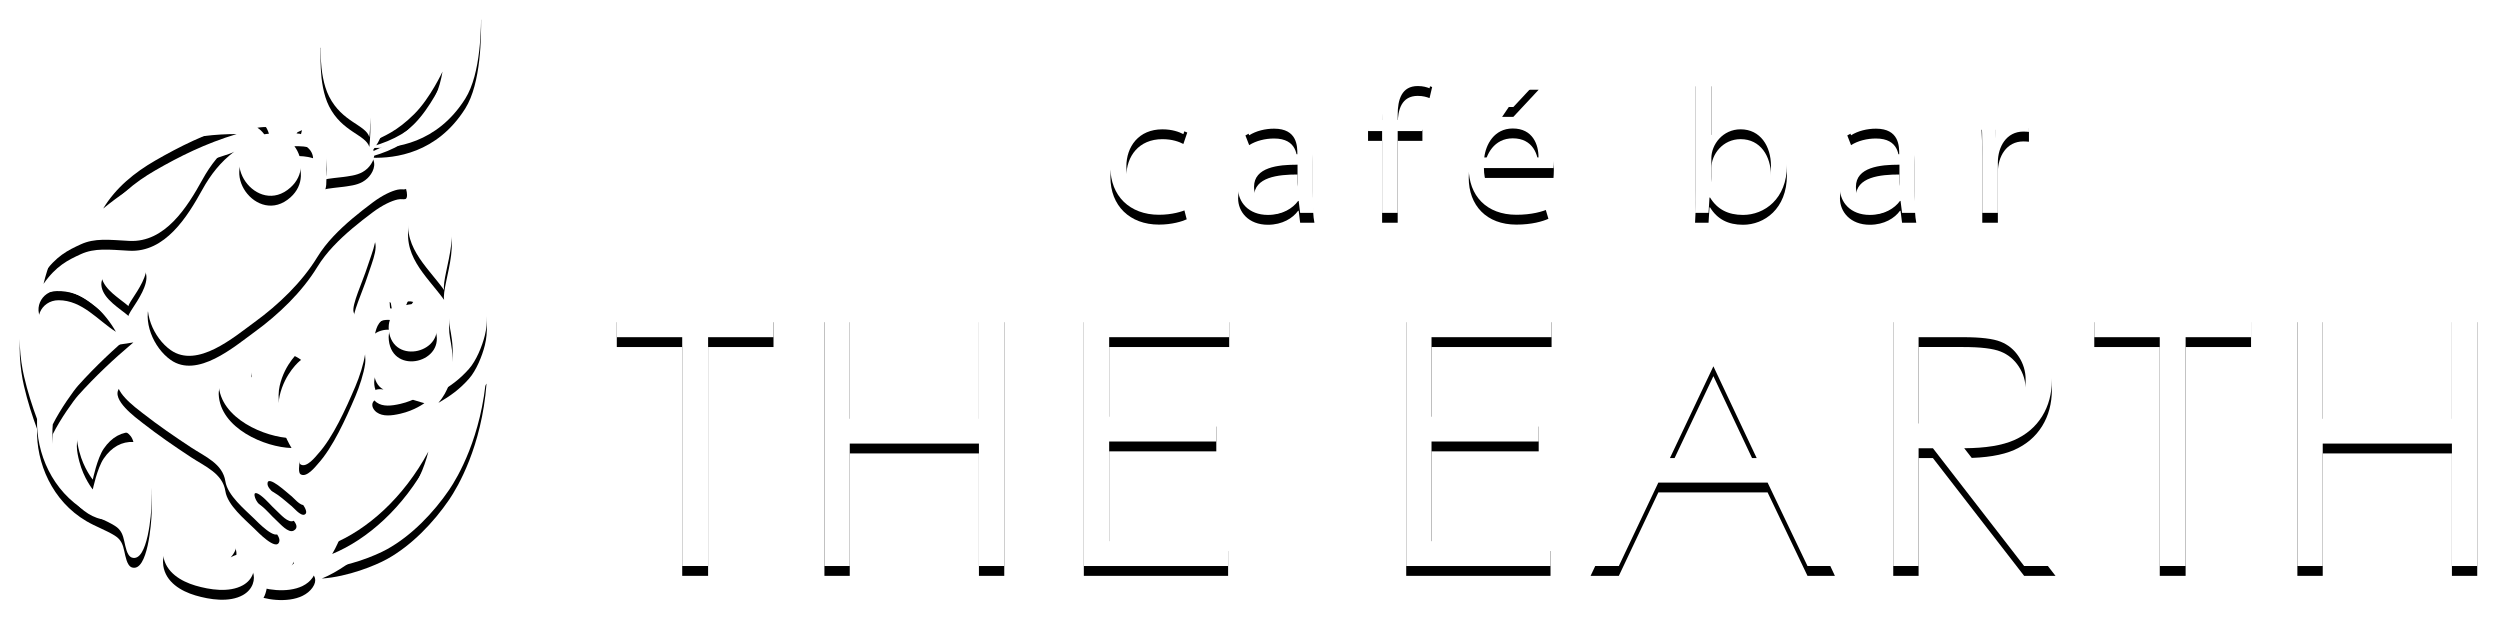 <?xml version="1.0" encoding="UTF-8" standalone="no"?>
<svg width="508px" height="126px" viewBox="0 0 508 126" version="1.1" xmlns="http://www.w3.org/2000/svg" xmlns:xlink="http://www.w3.org/1999/xlink">
    <!-- Generator: Sketch 41.2 (35397) - http://www.bohemiancoding.com/sketch -->
    <title>logo_white_mv</title>
    <desc>Created with Sketch.</desc>
    <defs>
        <path d="M71.178,89.868 C66.707,97.175 66.797,103.043 63.496,108.572 C70.639,105.623 77.959,99.201 83.046,89.768 C81.255,96.861 77.161,102.223 70.821,107.427 C68.069,109.685 64.621,112.267 61.393,113.559 C66.707,113.203 72.303,110.902 74.636,109.61 C79.606,106.871 84.097,102.185 87.283,97.512 C88.974,95.032 93.887,86.754 94.862,73.958 C89.538,81.907 76.198,81.657 71.178,89.868" id="path-1"></path>
        <filter x="-50%" y="-50%" width="200%" height="200%" filterUnits="objectBoundingBox" id="filter-2">
            <feOffset dx="0" dy="2" in="SourceAlpha" result="shadowOffsetOuter1"></feOffset>
            <feGaussianBlur stdDeviation="2" in="shadowOffsetOuter1" result="shadowBlurOuter1"></feGaussianBlur>
            <feColorMatrix values="0 0 0 0 0   0 0 0 0 0   0 0 0 0 0  0 0 0 0.5 0" type="matrix" in="shadowBlurOuter1"></feColorMatrix>
        </filter>
        <path d="M24.191,91.88 C20.701,93.105 24.011,101.104 18.473,101.593 C13.308,102.047 8.945,96.047 7.57,91.888 C6.792,89.53 6.487,86.858 6.724,84.234 C8.289,81.102 10.976,77.353 11.876,76.347 C15.337,72.49 19.121,68.932 23.106,65.579 C17.29,66.417 10.067,68.241 5.172,63.81 C2.368,61.271 4.247,57.007 7.899,57.007 C12.734,57.007 15.9,61.116 19.556,63.424 C17.447,59.719 13.84,55.906 9.431,55.265 C-1.369,53.693 -0.663,67.802 0.869,74.414 C1.59,77.542 2.575,80.579 3.526,83.141 C3.331,90.057 6.592,97.801 13.535,101.885 C15.476,103.03 17.457,103.686 19.328,104.839 C20.007,105.253 20.421,105.747 20.703,106.288 C21.242,107.326 21.287,108.559 21.724,109.859 C21.901,110.388 22.228,111.126 22.821,111.308 C26.03,112.299 26.763,102.154 26.806,100.356 C26.841,98.829 27.317,90.785 24.191,91.88" id="path-3"></path>
        <filter x="-50%" y="-50%" width="200%" height="200%" filterUnits="objectBoundingBox" id="filter-4">
            <feOffset dx="0" dy="2" in="SourceAlpha" result="shadowOffsetOuter1"></feOffset>
            <feGaussianBlur stdDeviation="2" in="shadowOffsetOuter1" result="shadowBlurOuter1"></feGaussianBlur>
            <feColorMatrix values="0 0 0 0 0   0 0 0 0 0   0 0 0 0 0  0 0 0 0.5 0" type="matrix" in="shadowBlurOuter1"></feColorMatrix>
        </filter>
        <path d="M63.737,46.034 C66.148,43.472 68.944,41.236 71.751,39.133 C73.782,37.614 75.581,36.813 76.776,36.544 C77.557,36.371 78.098,36.554 78.223,36.466 C79.111,36.544 78.727,33.966 77.522,32.36 C76.831,31.432 75.089,29.912 74.915,30.743 C74.398,33.193 72.457,34.488 67.824,36.88 C65.052,38.302 63.009,38.934 61.292,39.275 C58.039,39.922 55.357,39.33 51.537,40.331 C46.563,41.623 40.892,44.767 36.71,47.708 C33.157,50.208 28.507,52.982 26.646,57.092 C24.802,61.161 27.18,66.674 30.693,69.144 C36.096,72.942 43.569,66.482 47.703,63.476 C52.613,59.908 57.37,55.338 60.479,50.243 C61.417,48.716 62.522,47.327 63.737,46.034" id="path-5"></path>
        <filter x="-50%" y="-50%" width="200%" height="200%" filterUnits="objectBoundingBox" id="filter-6">
            <feOffset dx="0" dy="2" in="SourceAlpha" result="shadowOffsetOuter1"></feOffset>
            <feGaussianBlur stdDeviation="2" in="shadowOffsetOuter1" result="shadowBlurOuter1"></feGaussianBlur>
            <feColorMatrix values="0 0 0 0 0   0 0 0 0 0   0 0 0 0 0  0 0 0 0.5 0" type="matrix" in="shadowBlurOuter1"></feColorMatrix>
        </filter>
        <path d="M52.761,106.001 C53.013,104.883 50.992,103.012 50.326,102.228 C49.528,101.28 48.263,100.385 47.844,99.175 C47.385,97.827 48.186,98.074 49.036,98.723 C50.194,99.606 51.1,100.786 52.177,101.754 C52.918,102.415 54.587,104.426 55.69,103.815 C57.604,102.755 54.036,100.312 53.365,99.634 C52.609,98.858 50.396,97.528 50.356,96.328 C50.291,94.267 54.595,98.361 55.017,98.646 C55.628,99.055 57.042,100.951 57.911,100.554 C58.537,100.265 58.13,99.329 57.409,98.306 C56.399,96.884 54.775,95.29 54.438,95.04 C52.744,93.791 51.12,92.241 49.011,91.8 C47.078,91.393 44.797,91.675 43.116,90.954 C41.093,90.088 39.618,88.087 38.146,86.538 C35.893,84.175 23.97,70.126 20.235,74.909 C18.471,77.17 23.666,80.922 25.015,81.977 C28.164,84.44 31.462,86.7 34.8,88.901 C37.704,90.809 41.245,92.209 41.799,95.814 C42.24,98.673 45.748,101.527 47.657,103.398 C48.168,103.897 52.257,108.214 52.761,106.001" id="path-7"></path>
        <filter x="-50%" y="-50%" width="200%" height="200%" filterUnits="objectBoundingBox" id="filter-8">
            <feOffset dx="0" dy="2" in="SourceAlpha" result="shadowOffsetOuter1"></feOffset>
            <feGaussianBlur stdDeviation="2" in="shadowOffsetOuter1" result="shadowBlurOuter1"></feGaussianBlur>
            <feColorMatrix values="0 0 0 0 0   0 0 0 0 0   0 0 0 0 0  0 0 0 0.5 0" type="matrix" in="shadowBlurOuter1"></feColorMatrix>
        </filter>
        <path d="M42.866,111.267 C42.909,111.217 42.951,111.172 42.991,111.128 C47.549,105.888 36.095,100.282 34.676,107.063 C33.847,106.934 32.947,106.727 32.101,106.786 C29.858,106.946 28.863,108.832 29.182,110.97 C29.678,114.279 32.75,116.11 35.694,116.986 C38.62,117.846 42.569,118.47 45.356,116.921 C49.478,114.613 47.472,108.593 42.866,111.267" id="path-9"></path>
        <filter x="-50%" y="-50%" width="200%" height="200%" filterUnits="objectBoundingBox" id="filter-10">
            <feOffset dx="0" dy="2" in="SourceAlpha" result="shadowOffsetOuter1"></feOffset>
            <feGaussianBlur stdDeviation="2" in="shadowOffsetOuter1" result="shadowBlurOuter1"></feGaussianBlur>
            <feColorMatrix values="0 0 0 0 0   0 0 0 0 0   0 0 0 0 0  0 0 0 0.5 0" type="matrix" in="shadowBlurOuter1"></feColorMatrix>
        </filter>
        <path d="M12.413,47.651 C15.252,46.349 18.096,46.723 22.248,46.95 C29.563,47.349 34.089,40.012 37.127,34.51 C38.804,31.474 40.83,28.889 43.609,26.801 C42.105,27.926 29.855,29.82 16.966,40.381 C19.526,36.147 23.331,33.051 27.557,30.618 C32.517,27.764 37.714,25.167 44.086,23.241 C39.964,23.241 35.029,23.695 30.456,25.152 C26.247,26.499 19.586,30.142 15.008,35.087 C10.16,40.331 6.512,46.728 4.846,53.681 C7.386,50.041 9.786,48.856 12.413,47.651" id="path-11"></path>
        <filter x="-50%" y="-50%" width="200%" height="200%" filterUnits="objectBoundingBox" id="filter-12">
            <feOffset dx="0" dy="2" in="SourceAlpha" result="shadowOffsetOuter1"></feOffset>
            <feGaussianBlur stdDeviation="2" in="shadowOffsetOuter1" result="shadowBlurOuter1"></feGaussianBlur>
            <feColorMatrix values="0 0 0 0 0   0 0 0 0 0   0 0 0 0 0  0 0 0 0.5 0" type="matrix" in="shadowBlurOuter1"></feColorMatrix>
        </filter>
        <path d="M70.187,69.963 C70.352,68.768 70.127,67.316 69.81,66.181 C69.374,64.649 68.361,63.055 67.854,61.428 C67.415,60.006 69.728,55.131 70.651,52.217 C71.634,49.108 73.61,45.024 71.135,44.089 C67.919,42.874 66.407,54.091 65.711,56.668 C64.174,62.351 63.034,67.396 61.417,73.094 C60.287,77.086 59.107,81.058 57.97,85.042 C57.488,86.724 56.181,91.749 57.051,92.352 C58.279,93.208 60.177,90.728 60.644,90.204 C63.633,86.909 66.238,81.155 68.216,76.512 C69.052,74.559 69.918,71.877 70.187,69.963" id="path-13"></path>
        <filter x="-50%" y="-50%" width="200%" height="200%" filterUnits="objectBoundingBox" id="filter-14">
            <feOffset dx="0" dy="2" in="SourceAlpha" result="shadowOffsetOuter1"></feOffset>
            <feGaussianBlur stdDeviation="2" in="shadowOffsetOuter1" result="shadowBlurOuter1"></feGaussianBlur>
            <feColorMatrix values="0 0 0 0 0   0 0 0 0 0   0 0 0 0 0  0 0 0 0.5 0" type="matrix" in="shadowBlurOuter1"></feColorMatrix>
        </filter>
        <path d="M55.024,36.104 C57.828,33.59 57.586,30.067 55.82,27.702 C57.08,27.702 58.225,27.727 59.617,28.153 C59.552,26.422 57.883,25.117 56.264,25.114 C56.758,24.326 57.202,23.408 57.361,22.445 C56.037,23.004 54.822,23.772 53.604,24.523 C52.621,21.317 49.869,21.744 48.3,21.953 C49.315,22.585 50.256,23.845 50.645,25.169 C49.802,25.214 48.931,25.446 48.046,25.908 C39.73,30.286 48.298,42.152 55.024,36.104" id="path-15"></path>
        <filter x="-50%" y="-50%" width="200%" height="200%" filterUnits="objectBoundingBox" id="filter-16">
            <feOffset dx="0" dy="2" in="SourceAlpha" result="shadowOffsetOuter1"></feOffset>
            <feGaussianBlur stdDeviation="2" in="shadowOffsetOuter1" result="shadowBlurOuter1"></feGaussianBlur>
            <feColorMatrix values="0 0 0 0 0   0 0 0 0 0   0 0 0 0 0  0 0 0 0.5 0" type="matrix" in="shadowBlurOuter1"></feColorMatrix>
        </filter>
        <path d="M84.416,62.982 C83.398,60.22 80.763,59.392 78.54,59.995 C78.905,59.077 79.254,58.251 79.965,57.358 C78.693,56.907 77.261,57.742 76.797,58.92 C76.365,58.331 75.831,57.747 75.175,57.351 C75.197,58.476 75.404,59.576 75.599,60.676 C72.989,60.467 72.508,62.585 72.211,63.788 C72.959,63.231 74.147,62.909 75.225,63.014 C75.018,63.635 74.923,64.334 75.008,65.115 C75.786,72.412 86.866,69.611 84.416,62.982" id="path-17"></path>
        <filter x="-50%" y="-50%" width="200%" height="200%" filterUnits="objectBoundingBox" id="filter-18">
            <feOffset dx="0" dy="2" in="SourceAlpha" result="shadowOffsetOuter1"></feOffset>
            <feGaussianBlur stdDeviation="2" in="shadowOffsetOuter1" result="shadowBlurOuter1"></feGaussianBlur>
            <feColorMatrix values="0 0 0 0 0   0 0 0 0 0   0 0 0 0 0  0 0 0 0.5 0" type="matrix" in="shadowBlurOuter1"></feColorMatrix>
        </filter>
        <path d="M91.281,72.977 C92.773,71.298 93.966,68.364 94.512,66.188 C95.879,60.775 93.644,54.712 91.309,49.852 C91.309,49.852 90.543,53.25 88.956,56.324 C87.611,58.916 86.908,61.68 87.434,64.622 C87.903,67.201 89.16,73.057 85.084,77.867 C87.501,76.457 89.353,75.148 91.281,72.977" id="path-19"></path>
        <filter x="-50%" y="-50%" width="200%" height="200%" filterUnits="objectBoundingBox" id="filter-20">
            <feOffset dx="0" dy="2" in="SourceAlpha" result="shadowOffsetOuter1"></feOffset>
            <feGaussianBlur stdDeviation="2" in="shadowOffsetOuter1" result="shadowBlurOuter1"></feGaussianBlur>
            <feColorMatrix values="0 0 0 0 0   0 0 0 0 0   0 0 0 0 0  0 0 0 0.5 0" type="matrix" in="shadowBlurOuter1"></feColorMatrix>
        </filter>
        <path d="M83.795,40.835 C83.448,38.482 82.47,36.785 80.682,34.996 C80.801,35.795 79.631,39.632 79.377,40.525 C77.323,47.775 82.56,51.867 86.25,56.942 C85.574,53.905 91.522,41.109 83.795,40.835" id="path-21"></path>
        <filter x="-50%" y="-50%" width="200%" height="200%" filterUnits="objectBoundingBox" id="filter-22">
            <feOffset dx="0" dy="2" in="SourceAlpha" result="shadowOffsetOuter1"></feOffset>
            <feGaussianBlur stdDeviation="2" in="shadowOffsetOuter1" result="shadowBlurOuter1"></feGaussianBlur>
            <feColorMatrix values="0 0 0 0 0   0 0 0 0 0   0 0 0 0 0  0 0 0 0.5 0" type="matrix" in="shadowBlurOuter1"></feColorMatrix>
        </filter>
        <path d="M57.189,69.138 C52.901,65.852 45.813,68.225 47.182,74.711 C46.429,73.476 44.862,72.294 43.185,72.503 C41.412,72.723 40.376,74.544 40.439,76.093 C40.718,83.057 49.897,86.901 55.238,87.034 C52.501,82.408 52.334,78.581 52.826,76.415 C53.864,71.852 56.897,69.277 57.189,69.138" id="path-23"></path>
        <filter x="-50%" y="-50%" width="200%" height="200%" filterUnits="objectBoundingBox" id="filter-24">
            <feOffset dx="0" dy="2" in="SourceAlpha" result="shadowOffsetOuter1"></feOffset>
            <feGaussianBlur stdDeviation="2" in="shadowOffsetOuter1" result="shadowBlurOuter1"></feGaussianBlur>
            <feColorMatrix values="0 0 0 0 0   0 0 0 0 0   0 0 0 0 0  0 0 0 0.5 0" type="matrix" in="shadowBlurOuter1"></feColorMatrix>
        </filter>
        <path d="M14.716,83.164 C13.805,82.655 12.77,83.366 12.278,84.109 C11.258,85.633 11.577,87.697 12.124,89.79 C13.022,93.23 14.853,95.458 14.853,95.458 C14.853,95.458 15.756,91.115 17.066,89.189 C18.693,86.791 20.828,85.683 23.106,85.811 C22.228,82.235 16.767,82.679 15.452,85.626 C15.517,84.79 15.577,83.63 14.716,83.164" id="path-25"></path>
        <filter x="-50%" y="-50%" width="200%" height="200%" filterUnits="objectBoundingBox" id="filter-26">
            <feOffset dx="0" dy="2" in="SourceAlpha" result="shadowOffsetOuter1"></feOffset>
            <feGaussianBlur stdDeviation="2" in="shadowOffsetOuter1" result="shadowBlurOuter1"></feGaussianBlur>
            <feColorMatrix values="0 0 0 0 0   0 0 0 0 0   0 0 0 0 0  0 0 0 0.5 0" type="matrix" in="shadowBlurOuter1"></feColorMatrix>
        </filter>
        <path d="M55.254,112.916 C56.207,111.761 56.01,109.688 54.465,109.201 C53.859,109.009 53.163,109.042 52.499,109.421 C49.937,110.898 50.893,115.216 49.545,117.487 C52.622,118.263 57.442,118.298 59.5,115.401 C61.608,112.437 57.17,110.703 55.254,112.916" id="path-27"></path>
        <filter x="-50%" y="-50%" width="200%" height="200%" filterUnits="objectBoundingBox" id="filter-28">
            <feOffset dx="0" dy="2" in="SourceAlpha" result="shadowOffsetOuter1"></feOffset>
            <feGaussianBlur stdDeviation="2" in="shadowOffsetOuter1" result="shadowBlurOuter1"></feGaussianBlur>
            <feColorMatrix values="0 0 0 0 0   0 0 0 0 0   0 0 0 0 0  0 0 0 0.5 0" type="matrix" in="shadowBlurOuter1"></feColorMatrix>
        </filter>
        <path d="M24.805,50.348 C23.133,49.061 20.626,50.825 20.983,52.771 C19.618,50.478 16.035,51.501 16.662,54.378 C17.218,56.905 20.304,58.641 22.155,60.236 C21.931,60.041 22.904,58.771 23.894,57.164 C25.314,54.862 26.774,51.86 24.805,50.348" id="path-29"></path>
        <filter x="-50%" y="-50%" width="200%" height="200%" filterUnits="objectBoundingBox" id="filter-30">
            <feOffset dx="0" dy="2" in="SourceAlpha" result="shadowOffsetOuter1"></feOffset>
            <feGaussianBlur stdDeviation="2" in="shadowOffsetOuter1" result="shadowBlurOuter1"></feGaussianBlur>
            <feColorMatrix values="0 0 0 0 0   0 0 0 0 0   0 0 0 0 0  0 0 0 0.5 0" type="matrix" in="shadowBlurOuter1"></feColorMatrix>
        </filter>
        <path d="M71.809,77.687 C71.36,78.443 71.931,79.344 72.545,79.783 C73.81,80.684 75.566,80.476 77.355,80.067 C80.296,79.399 82.237,77.917 82.237,77.917 C82.237,77.917 78.585,77.029 76.986,75.861 C74.995,74.419 74.114,72.58 74.289,70.652 C71.235,71.298 71.459,75.936 73.919,77.136 C73.216,77.056 72.233,76.971 71.809,77.687" id="path-31"></path>
        <filter x="-50%" y="-50%" width="200%" height="200%" filterUnits="objectBoundingBox" id="filter-32">
            <feOffset dx="0" dy="2" in="SourceAlpha" result="shadowOffsetOuter1"></feOffset>
            <feGaussianBlur stdDeviation="2" in="shadowOffsetOuter1" result="shadowBlurOuter1"></feGaussianBlur>
            <feColorMatrix values="0 0 0 0 0   0 0 0 0 0   0 0 0 0 0  0 0 0 0.5 0" type="matrix" in="shadowBlurOuter1"></feColorMatrix>
        </filter>
        <path d="M85.92,12.55 C84.75,19.486 80.973,25.149 71.45,27.814 C70.404,26.656 67.675,26.833 67.116,28.43 C67.992,26.125 64.888,24.917 63.346,26.272 C61.35,28.026 62.82,32.165 62.116,34.48 C62.161,34.325 65.499,34.003 65.839,33.951 C66.058,33.921 66.278,33.889 66.5,33.859 C68.009,33.637 69.446,33.375 70.649,32.245 C71.749,31.204 72.585,29.44 71.622,28.051 C76.227,28.188 84.777,27.182 90.528,18.076 C93.806,12.892 93.772,3.184 93.764,0 C89.712,3.389 83.907,4.866 80.147,8.698 C74.474,14.496 75.629,22.07 71.475,26.883 C74.084,25.641 76.632,24.715 80.209,21.145 C83.43,17.926 85.92,12.55 85.92,12.55" id="path-33"></path>
        <filter x="-50%" y="-50%" width="200%" height="200%" filterUnits="objectBoundingBox" id="filter-34">
            <feOffset dx="0" dy="2" in="SourceAlpha" result="shadowOffsetOuter1"></feOffset>
            <feGaussianBlur stdDeviation="2" in="shadowOffsetOuter1" result="shadowBlurOuter1"></feGaussianBlur>
            <feColorMatrix values="0 0 0 0 0   0 0 0 0 0   0 0 0 0 0  0 0 0 0.5 0" type="matrix" in="shadowBlurOuter1"></feColorMatrix>
        </filter>
        <path d="M62.869,17.602 C65.521,22.851 70.284,23.333 71.055,25.852 C71.409,22.202 71.544,17.302 69.503,13.423 C67.602,9.815 64.73,8.418 61.107,5.666 C61.297,5.771 60.541,12.991 62.869,17.602" id="path-35"></path>
        <filter x="-50%" y="-50%" width="200%" height="200%" filterUnits="objectBoundingBox" id="filter-36">
            <feOffset dx="0" dy="2" in="SourceAlpha" result="shadowOffsetOuter1"></feOffset>
            <feGaussianBlur stdDeviation="2" in="shadowOffsetOuter1" result="shadowBlurOuter1"></feGaussianBlur>
            <feColorMatrix values="0 0 0 0 0   0 0 0 0 0   0 0 0 0 0  0 0 0 0.5 0" type="matrix" in="shadowBlurOuter1"></feColorMatrix>
        </filter>
        <polygon id="path-37" points="121.333 66.517 121.333 61.472 153.176 61.472 153.176 66.517 139.886 66.517 139.886 113.012 134.626 113.012 134.626 66.517"></polygon>
        <filter x="-50%" y="-50%" width="200%" height="200%" filterUnits="objectBoundingBox" id="filter-38">
            <feOffset dx="0" dy="2" in="SourceAlpha" result="shadowOffsetOuter1"></feOffset>
            <feGaussianBlur stdDeviation="2" in="shadowOffsetOuter1" result="shadowBlurOuter1"></feGaussianBlur>
            <feColorMatrix values="0 0 0 0 0   0 0 0 0 0   0 0 0 0 0  0 0 0 0.5 0" type="matrix" in="shadowBlurOuter1"></feColorMatrix>
        </filter>
        <polygon id="path-39" points="163.523 61.472 168.67 61.472 168.67 83.095 194.919 83.095 194.919 61.472 200.066 61.472 200.066 113.014 194.919 113.014 194.919 88.135 168.67 88.135 168.67 113.014 163.523 113.014"></polygon>
        <filter x="-50%" y="-50%" width="200%" height="200%" filterUnits="objectBoundingBox" id="filter-40">
            <feOffset dx="0" dy="2" in="SourceAlpha" result="shadowOffsetOuter1"></feOffset>
            <feGaussianBlur stdDeviation="2" in="shadowOffsetOuter1" result="shadowBlurOuter1"></feGaussianBlur>
            <feColorMatrix values="0 0 0 0 0   0 0 0 0 0   0 0 0 0 0  0 0 0 0.5 0" type="matrix" in="shadowBlurOuter1"></feColorMatrix>
        </filter>
        <polygon id="path-41" points="216.235 61.472 245.77 61.472 245.77 66.516 221.382 66.516 221.382 82.678 243.152 82.678 243.152 87.715 221.382 87.715 221.382 107.967 245.553 107.967 245.553 113.014 216.235 113.014"></polygon>
        <filter x="-50%" y="-50%" width="200%" height="200%" filterUnits="objectBoundingBox" id="filter-42">
            <feOffset dx="0" dy="2" in="SourceAlpha" result="shadowOffsetOuter1"></feOffset>
            <feGaussianBlur stdDeviation="2" in="shadowOffsetOuter1" result="shadowBlurOuter1"></feGaussianBlur>
            <feColorMatrix values="0 0 0 0 0   0 0 0 0 0   0 0 0 0 0  0 0 0 0.5 0" type="matrix" in="shadowBlurOuter1"></feColorMatrix>
        </filter>
        <polygon id="path-43" points="281.744 61.472 311.281 61.472 311.281 66.516 286.884 66.516 286.884 82.678 308.662 82.678 308.662 87.715 286.884 87.715 286.884 107.967 311.064 107.967 311.064 113.014 281.744 113.014"></polygon>
        <filter x="-50%" y="-50%" width="200%" height="200%" filterUnits="objectBoundingBox" id="filter-44">
            <feOffset dx="0" dy="2" in="SourceAlpha" result="shadowOffsetOuter1"></feOffset>
            <feGaussianBlur stdDeviation="2" in="shadowOffsetOuter1" result="shadowBlurOuter1"></feGaussianBlur>
            <feColorMatrix values="0 0 0 0 0   0 0 0 0 0   0 0 0 0 0  0 0 0 0.5 0" type="matrix" in="shadowBlurOuter1"></feColorMatrix>
        </filter>
        <path d="M344.161,72.431 L335.33,91.078 L352.959,91.078 L344.161,72.431 Z M344.818,61.471 L368.851,113.013 L363.282,113.013 L355.176,96.058 L332.977,96.058 L324.948,113.013 L319.208,113.013 L343.56,61.471 L344.818,61.471 Z" id="path-45"></path>
        <filter x="-50%" y="-50%" width="200%" height="200%" filterUnits="objectBoundingBox" id="filter-46">
            <feOffset dx="0" dy="2" in="SourceAlpha" result="shadowOffsetOuter1"></feOffset>
            <feGaussianBlur stdDeviation="2" in="shadowOffsetOuter1" result="shadowBlurOuter1"></feGaussianBlur>
            <feColorMatrix values="0 0 0 0 0   0 0 0 0 0   0 0 0 0 0  0 0 0 0.5 0" type="matrix" in="shadowBlurOuter1"></feColorMatrix>
        </filter>
        <path d="M385.859,66.517 L385.859,84.043 L394.733,84.106 C398.176,84.106 400.716,83.779 402.363,83.135 C404.017,82.479 405.299,81.431 406.227,79.989 C407.155,78.557 407.612,76.945 407.612,75.182 C407.612,73.453 407.143,71.876 406.207,70.466 C405.279,69.044 404.044,68.039 402.527,67.435 C401.003,66.824 398.473,66.517 394.943,66.517 L385.859,66.517 Z M380.707,61.472 L390.966,61.472 C396.689,61.472 400.566,61.709 402.605,62.183 C405.666,62.874 408.151,64.381 410.069,66.684 C411.98,68.989 412.936,71.823 412.936,75.194 C412.936,78.001 412.28,80.463 410.957,82.599 C409.635,84.725 407.752,86.331 405.299,87.424 C402.847,88.509 399.456,89.058 395.132,89.081 L413.677,113.012 L407.302,113.012 L388.77,89.081 L385.859,89.081 L385.859,113.012 L380.707,113.012 L380.707,61.472 Z" id="path-47"></path>
        <filter x="-50%" y="-50%" width="200%" height="200%" filterUnits="objectBoundingBox" id="filter-48">
            <feOffset dx="0" dy="2" in="SourceAlpha" result="shadowOffsetOuter1"></feOffset>
            <feGaussianBlur stdDeviation="2" in="shadowOffsetOuter1" result="shadowBlurOuter1"></feGaussianBlur>
            <feColorMatrix values="0 0 0 0 0   0 0 0 0 0   0 0 0 0 0  0 0 0 0.5 0" type="matrix" in="shadowBlurOuter1"></feColorMatrix>
        </filter>
        <polygon id="path-49" points="462.829 61.472 467.979 61.472 467.979 83.095 494.23 83.095 494.23 61.472 499.374 61.472 499.374 113.014 494.23 113.014 494.23 88.135 467.979 88.135 467.979 113.014 462.829 113.014"></polygon>
        <filter x="-50%" y="-50%" width="200%" height="200%" filterUnits="objectBoundingBox" id="filter-50">
            <feOffset dx="0" dy="2" in="SourceAlpha" result="shadowOffsetOuter1"></feOffset>
            <feGaussianBlur stdDeviation="2" in="shadowOffsetOuter1" result="shadowBlurOuter1"></feGaussianBlur>
            <feColorMatrix values="0 0 0 0 0   0 0 0 0 0   0 0 0 0 0  0 0 0 0.5 0" type="matrix" in="shadowBlurOuter1"></feColorMatrix>
        </filter>
        <polygon id="path-51" points="421.559 66.517 421.559 61.472 453.413 61.472 453.413 66.517 440.118 66.517 440.118 113.012 434.864 113.012 434.864 66.517"></polygon>
        <filter x="-50%" y="-50%" width="200%" height="200%" filterUnits="objectBoundingBox" id="filter-52">
            <feOffset dx="0" dy="2" in="SourceAlpha" result="shadowOffsetOuter1"></feOffset>
            <feGaussianBlur stdDeviation="2" in="shadowOffsetOuter1" result="shadowBlurOuter1"></feGaussianBlur>
            <feColorMatrix values="0 0 0 0 0   0 0 0 0 0   0 0 0 0 0  0 0 0 0.5 0" type="matrix" in="shadowBlurOuter1"></feColorMatrix>
        </filter>
        <path d="M237.14,40.565 C236.231,40.984 234.176,41.64 231.501,41.64 C225.561,41.64 221.639,37.795 221.639,32.002 C221.639,26.194 225.863,21.925 232.264,21.925 C234.59,21.925 236.461,22.546 237.252,22.931 L236.461,25.256 C235.583,24.799 234.206,24.28 232.19,24.28 C227.387,24.28 224.877,27.781 224.877,31.837 C224.877,36.406 227.886,39.282 232.077,39.282 C234.136,39.282 235.54,38.768 236.568,38.352 L237.14,40.565 Z" id="path-53"></path>
        <filter x="-50%" y="-50%" width="200%" height="200%" filterUnits="objectBoundingBox" id="filter-54">
            <feOffset dx="0" dy="2" in="SourceAlpha" result="shadowOffsetOuter1"></feOffset>
            <feGaussianBlur stdDeviation="2" in="shadowOffsetOuter1" result="shadowBlurOuter1"></feGaussianBlur>
            <feColorMatrix values="0 0 0 0 0   0 0 0 0 0   0 0 0 0 0  0 0 0 0.5 0" type="matrix" in="shadowBlurOuter1"></feColorMatrix>
        </filter>
        <path d="M259.661,31.458 C255.737,31.458 250.822,31.972 250.822,35.954 C250.822,38.384 252.499,39.452 254.402,39.452 C257.488,39.452 259.661,37.308 259.661,35.021 L259.661,31.458 Z M262.78,36.76 C262.78,38.314 262.827,39.943 263.087,41.258 L260.19,41.258 L259.891,38.833 L259.774,38.833 C258.713,40.322 256.573,41.672 253.641,41.672 C249.684,41.672 247.584,39.042 247.584,36.298 C247.584,31.765 251.93,29.31 259.622,29.342 C259.622,27.746 259.622,24.145 254.896,24.145 C253.107,24.145 251.244,24.594 249.832,25.493 L249.068,23.522 C250.745,22.519 253.067,21.925 255.393,21.925 C261.261,21.925 262.78,25.705 262.78,29.447 L262.78,36.76 Z" id="path-55"></path>
        <filter x="-50%" y="-50%" width="200%" height="200%" filterUnits="objectBoundingBox" id="filter-56">
            <feOffset dx="0" dy="2" in="SourceAlpha" result="shadowOffsetOuter1"></feOffset>
            <feGaussianBlur stdDeviation="2" in="shadowOffsetOuter1" result="shadowBlurOuter1"></feGaussianBlur>
            <feColorMatrix values="0 0 0 0 0   0 0 0 0 0   0 0 0 0 0  0 0 0 0.5 0" type="matrix" in="shadowBlurOuter1"></feColorMatrix>
        </filter>
        <path d="M276.845,22.377 C276.845,20.019 276.845,16.94 279.128,14.825 C280.503,13.612 282.294,13.126 283.936,13.126 C285.263,13.126 286.328,13.408 287.012,13.685 L286.483,15.937 C285.914,15.723 285.191,15.483 284.09,15.483 C280.807,15.483 280.011,18.258 280.011,21.301 L280.011,22.377 L285.033,22.377 L285.033,24.627 L280.011,24.627 L280.011,41.258 L276.845,41.258 L276.845,24.627 L273.986,24.627 L273.986,22.377 L276.845,22.377 Z" id="path-57"></path>
        <filter x="-50%" y="-50%" width="200%" height="200%" filterUnits="objectBoundingBox" id="filter-58">
            <feOffset dx="0" dy="2" in="SourceAlpha" result="shadowOffsetOuter1"></feOffset>
            <feGaussianBlur stdDeviation="2" in="shadowOffsetOuter1" result="shadowBlurOuter1"></feGaussianBlur>
            <feColorMatrix values="0 0 0 0 0   0 0 0 0 0   0 0 0 0 0  0 0 0 0.5 0" type="matrix" in="shadowBlurOuter1"></feColorMatrix>
        </filter>
        <path d="M304.961,14.237 L308.653,14.237 L303.514,19.745 L301.231,19.745 L304.961,14.237 Z M308.621,29.997 C308.653,27.435 307.475,24.109 303.401,24.109 C299.592,24.109 297.91,27.4 297.606,29.997 L308.621,29.997 Z M310.639,40.458 C309.459,40.984 307.283,41.641 304.125,41.641 C298.067,41.641 294.445,37.759 294.445,32.113 C294.445,26.197 298.105,21.926 303.706,21.926 C310.105,21.926 311.742,27.265 311.742,30.556 C311.742,31.212 311.697,31.698 311.669,32.15 L297.531,32.15 C297.573,37.384 300.852,39.353 304.579,39.353 C307.174,39.353 308.728,38.864 310.023,38.385 L310.639,40.458 Z" id="path-59"></path>
        <filter x="-50%" y="-50%" width="200%" height="200%" filterUnits="objectBoundingBox" id="filter-60">
            <feOffset dx="0" dy="2" in="SourceAlpha" result="shadowOffsetOuter1"></feOffset>
            <feGaussianBlur stdDeviation="2" in="shadowOffsetOuter1" result="shadowBlurOuter1"></feGaussianBlur>
            <feColorMatrix values="0 0 0 0 0   0 0 0 0 0   0 0 0 0 0  0 0 0 0.5 0" type="matrix" in="shadowBlurOuter1"></feColorMatrix>
        </filter>
        <path d="M343.747,33.879 C343.747,36.686 346.073,39.315 349.575,39.315 C353.617,39.315 355.86,36.167 355.86,31.698 C355.86,27.746 353.732,24.276 349.69,24.276 C346.073,24.276 343.747,27.365 343.747,30.139 L343.747,33.879 Z M343.822,25.426 C345.122,23.245 347.482,21.926 350.716,21.926 C355.636,21.926 359.101,25.773 359.101,31.601 C359.101,38.449 354.493,41.673 350.182,41.673 C347.178,41.673 344.967,40.565 343.485,38.143 L343.368,38.143 L343.176,41.259 L340.434,41.259 C340.514,40.011 340.584,38.105 340.584,36.576 L340.584,13.545 L343.747,13.545 L343.747,25.426 L343.822,25.426 Z" id="path-61"></path>
        <filter x="-50%" y="-50%" width="200%" height="200%" filterUnits="objectBoundingBox" id="filter-62">
            <feOffset dx="0" dy="2" in="SourceAlpha" result="shadowOffsetOuter1"></feOffset>
            <feGaussianBlur stdDeviation="2" in="shadowOffsetOuter1" result="shadowBlurOuter1"></feGaussianBlur>
            <feColorMatrix values="0 0 0 0 0   0 0 0 0 0   0 0 0 0 0  0 0 0 0.5 0" type="matrix" in="shadowBlurOuter1"></feColorMatrix>
        </filter>
        <path d="M381.969,31.458 C378.037,31.458 373.125,31.972 373.125,35.954 C373.125,38.384 374.799,39.452 376.705,39.452 C379.789,39.452 381.969,37.308 381.969,35.021 L381.969,31.458 Z M385.086,36.76 C385.086,38.314 385.121,39.943 385.387,41.258 L382.498,41.258 L382.192,38.833 L382.072,38.833 C381.011,40.322 378.878,41.672 375.944,41.672 C371.987,41.672 369.879,39.042 369.879,36.298 C369.879,31.765 374.23,29.31 381.922,29.342 C381.922,27.746 381.922,24.145 377.197,24.145 C375.41,24.145 373.539,24.594 372.135,25.493 L371.369,23.522 C373.045,22.519 375.373,21.925 377.701,21.925 C383.561,21.925 385.086,25.705 385.086,29.447 L385.086,36.76 Z" id="path-63"></path>
        <filter x="-50%" y="-50%" width="200%" height="200%" filterUnits="objectBoundingBox" id="filter-64">
            <feOffset dx="0" dy="2" in="SourceAlpha" result="shadowOffsetOuter1"></feOffset>
            <feGaussianBlur stdDeviation="2" in="shadowOffsetOuter1" result="shadowBlurOuter1"></feGaussianBlur>
            <feColorMatrix values="0 0 0 0 0   0 0 0 0 0   0 0 0 0 0  0 0 0 0.5 0" type="matrix" in="shadowBlurOuter1"></feColorMatrix>
        </filter>
        <path d="M408.282,24.8 C407.946,24.77 407.604,24.737 407.142,24.737 C403.712,24.737 401.965,27.813 401.965,31.007 L401.965,41.258 L398.797,41.258 L398.797,28.025 C398.797,26.012 398.764,24.181 398.65,22.377 L401.429,22.377 L401.579,26.012 L401.696,26.012 C402.614,23.664 404.79,21.965 407.334,21.965 C407.676,21.965 407.946,22.03 408.282,22.065 L408.282,24.8 Z" id="path-65"></path>
        <filter x="-50%" y="-50%" width="200%" height="200%" filterUnits="objectBoundingBox" id="filter-66">
            <feOffset dx="0" dy="2" in="SourceAlpha" result="shadowOffsetOuter1"></feOffset>
            <feGaussianBlur stdDeviation="2" in="shadowOffsetOuter1" result="shadowBlurOuter1"></feGaussianBlur>
            <feColorMatrix values="0 0 0 0 0   0 0 0 0 0   0 0 0 0 0  0 0 0 0.5 0" type="matrix" in="shadowBlurOuter1"></feColorMatrix>
        </filter>
    </defs>
    <g id="Page-1" stroke="none" stroke-width="1" fill="none" fill-rule="evenodd">
        <g id="logo_white_mv" transform="translate(4, 2)">
            <g id="Fill-1">
                <use fill="black" fill-opacity="1" filter="url(#filter-2)" xlink:href="#path-1"></use>
                <use fill="#FFFFFF" fill-rule="evenodd" xlink:href="#path-1"></use>
            </g>
            <g id="Fill-3">
                <use fill="black" fill-opacity="1" filter="url(#filter-4)" xlink:href="#path-3"></use>
                <use fill="#FFFFFF" fill-rule="evenodd" xlink:href="#path-3"></use>
            </g>
            <g id="Fill-5">
                <use fill="black" fill-opacity="1" filter="url(#filter-6)" xlink:href="#path-5"></use>
                <use fill="#FFFFFF" fill-rule="evenodd" xlink:href="#path-5"></use>
            </g>
            <g id="Fill-7">
                <use fill="black" fill-opacity="1" filter="url(#filter-8)" xlink:href="#path-7"></use>
                <use fill="#FFFFFF" fill-rule="evenodd" xlink:href="#path-7"></use>
            </g>
            <g id="Fill-9">
                <use fill="black" fill-opacity="1" filter="url(#filter-10)" xlink:href="#path-9"></use>
                <use fill="#FFFFFF" fill-rule="evenodd" xlink:href="#path-9"></use>
            </g>
            <g id="Fill-11">
                <use fill="black" fill-opacity="1" filter="url(#filter-12)" xlink:href="#path-11"></use>
                <use fill="#FFFFFF" fill-rule="evenodd" xlink:href="#path-11"></use>
            </g>
            <g id="Fill-13">
                <use fill="black" fill-opacity="1" filter="url(#filter-14)" xlink:href="#path-13"></use>
                <use fill="#FFFFFF" fill-rule="evenodd" xlink:href="#path-13"></use>
            </g>
            <g id="Fill-15">
                <use fill="black" fill-opacity="1" filter="url(#filter-16)" xlink:href="#path-15"></use>
                <use fill="#FFFFFF" fill-rule="evenodd" xlink:href="#path-15"></use>
            </g>
            <g id="Fill-17">
                <use fill="black" fill-opacity="1" filter="url(#filter-18)" xlink:href="#path-17"></use>
                <use fill="#FFFFFF" fill-rule="evenodd" xlink:href="#path-17"></use>
            </g>
            <g id="Fill-19">
                <use fill="black" fill-opacity="1" filter="url(#filter-20)" xlink:href="#path-19"></use>
                <use fill="#FFFFFF" fill-rule="evenodd" xlink:href="#path-19"></use>
            </g>
            <g id="Fill-21">
                <use fill="black" fill-opacity="1" filter="url(#filter-22)" xlink:href="#path-21"></use>
                <use fill="#FFFFFF" fill-rule="evenodd" xlink:href="#path-21"></use>
            </g>
            <g id="Fill-23">
                <use fill="black" fill-opacity="1" filter="url(#filter-24)" xlink:href="#path-23"></use>
                <use fill="#FFFFFF" fill-rule="evenodd" xlink:href="#path-23"></use>
            </g>
            <g id="Fill-25">
                <use fill="black" fill-opacity="1" filter="url(#filter-26)" xlink:href="#path-25"></use>
                <use fill="#FFFFFF" fill-rule="evenodd" xlink:href="#path-25"></use>
            </g>
            <g id="Fill-27">
                <use fill="black" fill-opacity="1" filter="url(#filter-28)" xlink:href="#path-27"></use>
                <use fill="#FFFFFF" fill-rule="evenodd" xlink:href="#path-27"></use>
            </g>
            <g id="Fill-30">
                <use fill="black" fill-opacity="1" filter="url(#filter-30)" xlink:href="#path-29"></use>
                <use fill="#FFFFFF" fill-rule="evenodd" xlink:href="#path-29"></use>
            </g>
            <g id="Fill-32">
                <use fill="black" fill-opacity="1" filter="url(#filter-32)" xlink:href="#path-31"></use>
                <use fill="#FFFFFF" fill-rule="evenodd" xlink:href="#path-31"></use>
            </g>
            <g id="Fill-34">
                <use fill="black" fill-opacity="1" filter="url(#filter-34)" xlink:href="#path-33"></use>
                <use fill="#FFFFFF" fill-rule="evenodd" xlink:href="#path-33"></use>
            </g>
            <g id="Fill-37">
                <use fill="black" fill-opacity="1" filter="url(#filter-36)" xlink:href="#path-35"></use>
                <use fill="#FFFFFF" fill-rule="evenodd" xlink:href="#path-35"></use>
            </g>
            <g id="Fill-39">
                <use fill="black" fill-opacity="1" filter="url(#filter-38)" xlink:href="#path-37"></use>
                <use fill="#FFFFFF" fill-rule="evenodd" xlink:href="#path-37"></use>
            </g>
            <g id="Fill-41">
                <use fill="black" fill-opacity="1" filter="url(#filter-40)" xlink:href="#path-39"></use>
                <use fill="#FFFFFF" fill-rule="evenodd" xlink:href="#path-39"></use>
            </g>
            <g id="Fill-43">
                <use fill="black" fill-opacity="1" filter="url(#filter-42)" xlink:href="#path-41"></use>
                <use fill="#FFFFFF" fill-rule="evenodd" xlink:href="#path-41"></use>
            </g>
            <g id="Fill-45">
                <use fill="black" fill-opacity="1" filter="url(#filter-44)" xlink:href="#path-43"></use>
                <use fill="#FFFFFF" fill-rule="evenodd" xlink:href="#path-43"></use>
            </g>
            <g id="Fill-47">
                <use fill="black" fill-opacity="1" filter="url(#filter-46)" xlink:href="#path-45"></use>
                <use fill="#FFFFFF" fill-rule="evenodd" xlink:href="#path-45"></use>
            </g>
            <g id="Fill-49">
                <use fill="black" fill-opacity="1" filter="url(#filter-48)" xlink:href="#path-47"></use>
                <use fill="#FFFFFF" fill-rule="evenodd" xlink:href="#path-47"></use>
            </g>
            <g id="Fill-51">
                <use fill="black" fill-opacity="1" filter="url(#filter-50)" xlink:href="#path-49"></use>
                <use fill="#FFFFFF" fill-rule="evenodd" xlink:href="#path-49"></use>
            </g>
            <g id="Fill-54">
                <use fill="black" fill-opacity="1" filter="url(#filter-52)" xlink:href="#path-51"></use>
                <use fill="#FFFFFF" fill-rule="evenodd" xlink:href="#path-51"></use>
            </g>
            <g id="Fill-56">
                <use fill="black" fill-opacity="1" filter="url(#filter-54)" xlink:href="#path-53"></use>
                <use fill="#FFFFFF" fill-rule="evenodd" xlink:href="#path-53"></use>
            </g>
            <g id="Fill-58">
                <use fill="black" fill-opacity="1" filter="url(#filter-56)" xlink:href="#path-55"></use>
                <use fill="#FFFFFF" fill-rule="evenodd" xlink:href="#path-55"></use>
            </g>
            <g id="Fill-60">
                <use fill="black" fill-opacity="1" filter="url(#filter-58)" xlink:href="#path-57"></use>
                <use fill="#FFFFFF" fill-rule="evenodd" xlink:href="#path-57"></use>
            </g>
            <g id="Fill-62">
                <use fill="black" fill-opacity="1" filter="url(#filter-60)" xlink:href="#path-59"></use>
                <use fill="#FFFFFF" fill-rule="evenodd" xlink:href="#path-59"></use>
            </g>
            <g id="Fill-64">
                <use fill="black" fill-opacity="1" filter="url(#filter-62)" xlink:href="#path-61"></use>
                <use fill="#FFFFFF" fill-rule="evenodd" xlink:href="#path-61"></use>
            </g>
            <g id="Fill-66">
                <use fill="black" fill-opacity="1" filter="url(#filter-64)" xlink:href="#path-63"></use>
                <use fill="#FFFFFF" fill-rule="evenodd" xlink:href="#path-63"></use>
            </g>
            <g id="Fill-68">
                <use fill="black" fill-opacity="1" filter="url(#filter-66)" xlink:href="#path-65"></use>
                <use fill="#FFFFFF" fill-rule="evenodd" xlink:href="#path-65"></use>
            </g>
        </g>
    </g>
</svg>